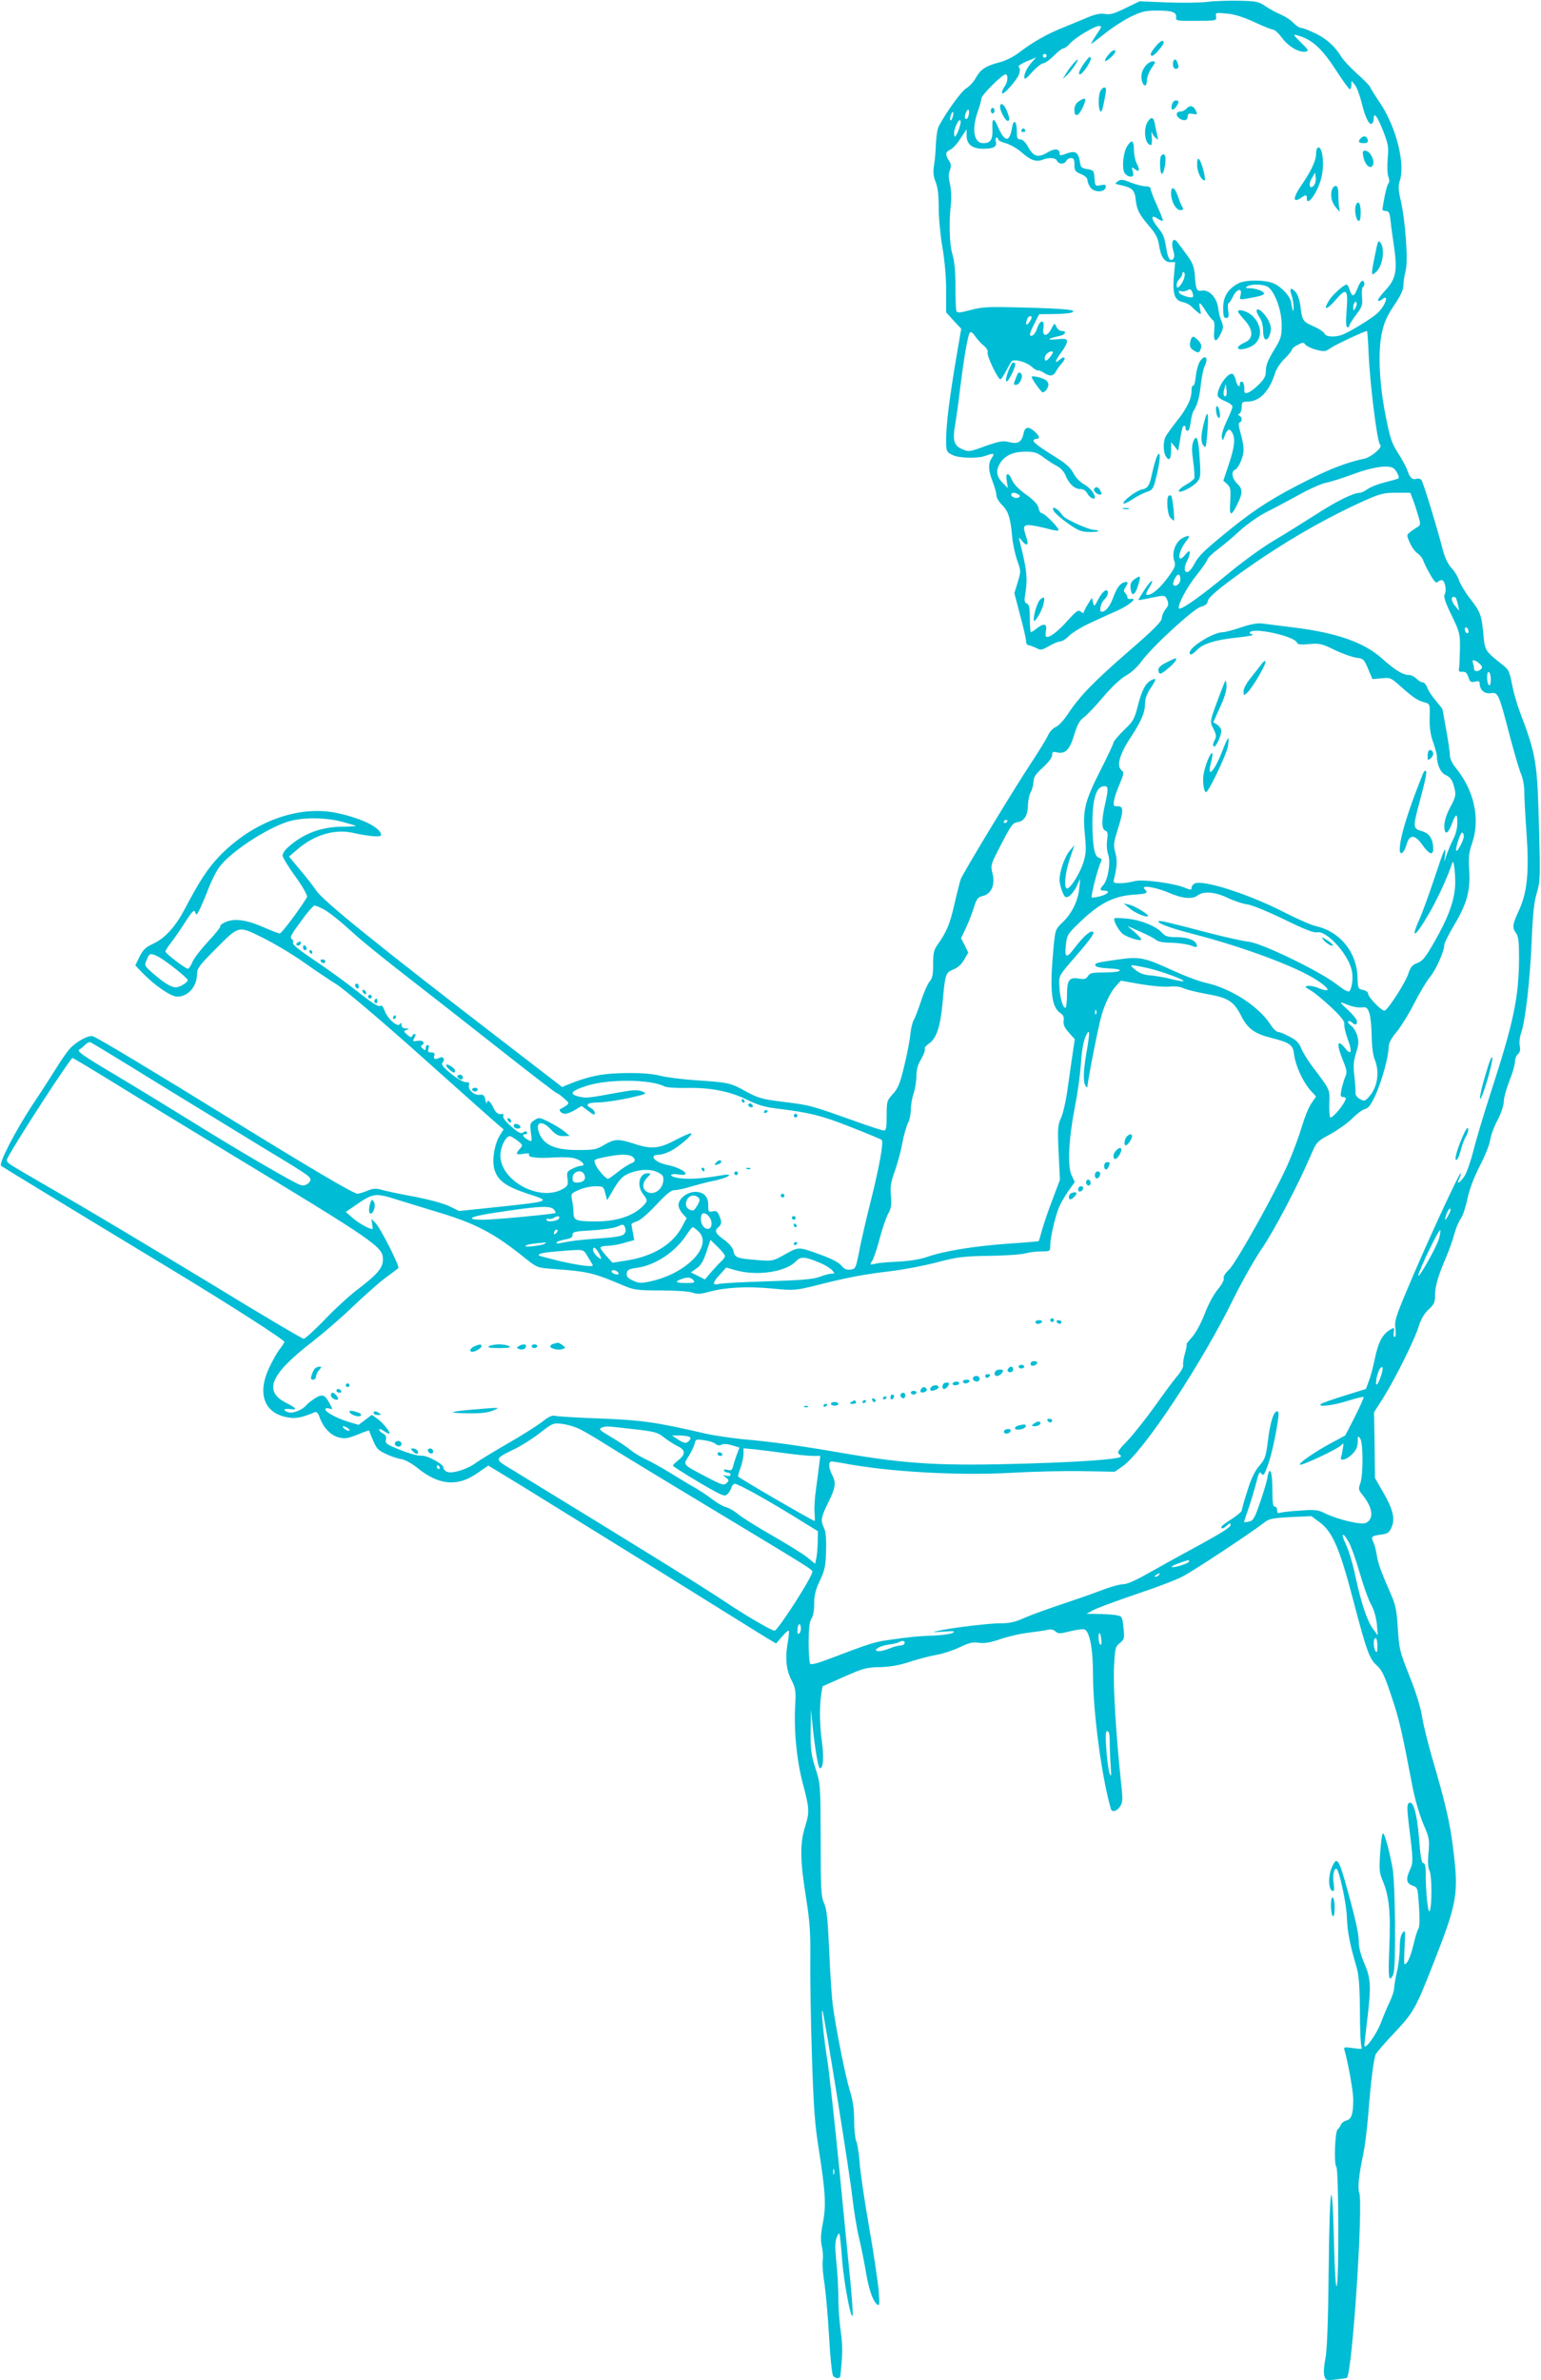 <?xml version="1.0" standalone="no"?>
<!DOCTYPE svg PUBLIC "-//W3C//DTD SVG 20010904//EN"
 "http://www.w3.org/TR/2001/REC-SVG-20010904/DTD/svg10.dtd">
<svg version="1.0" xmlns="http://www.w3.org/2000/svg"
 width="829pt" height="1280pt" viewBox="0 0 829 1280"
 preserveAspectRatio="xMidYMid meet">
<g transform="translate(0,1280) scale(0.1,-0.1)"
fill="#00bcd4" stroke="none">
<path d="M6495 12790 c-38 -5 -136 -6 -217 -3 l-147 6 -77 -37 c-61 -30 -83
-36 -110 -31 -25 4 -51 -1 -96 -20 -35 -15 -95 -39 -133 -55 -83 -33 -160 -77
-232 -132 -31 -24 -75 -46 -109 -54 -72 -19 -99 -37 -125 -84 -11 -20 -34 -45
-51 -55 -26 -15 -106 -126 -148 -204 -7 -13 -13 -54 -15 -90 -1 -36 -5 -89
-10 -118 -6 -39 -4 -62 9 -93 11 -28 16 -71 16 -139 0 -54 9 -150 20 -212 12
-70 20 -159 20 -232 l0 -117 40 -44 41 -44 -26 -152 c-37 -218 -55 -363 -55
-442 0 -66 1 -68 32 -84 36 -19 138 -21 181 -5 42 16 50 13 33 -11 -21 -30
-20 -67 4 -128 11 -28 20 -61 20 -73 0 -13 14 -36 30 -52 34 -33 46 -69 55
-170 3 -38 16 -96 27 -128 20 -57 21 -59 3 -118 l-18 -59 31 -119 c18 -65 32
-128 32 -140 0 -11 6 -21 13 -21 6 0 24 -7 40 -14 25 -14 31 -13 70 9 23 14
50 25 60 25 10 0 33 14 50 32 18 17 70 49 117 70 47 22 111 51 143 65 63 29
109 68 72 62 -11 -2 -20 1 -20 8 0 7 -5 17 -12 24 -9 9 -8 17 4 35 10 16 12
24 3 24 -28 0 -49 -23 -70 -80 -19 -52 -42 -80 -64 -80 -15 0 -4 49 14 65 11
10 20 26 20 36 0 30 -29 11 -52 -35 -21 -40 -22 -40 -28 -16 l-6 25 -22 -35
c-12 -19 -22 -39 -22 -44 0 -5 -7 -3 -16 5 -13 11 -23 4 -71 -49 -53 -60 -104
-98 -116 -85 -3 3 -3 18 0 34 7 35 -12 39 -50 9 -14 -11 -28 -20 -31 -20 -3 0
-6 33 -6 74 0 59 -3 75 -16 80 -13 5 -15 15 -8 54 13 82 8 131 -32 287 -4 17
-2 16 15 -5 25 -31 37 -21 22 21 -21 61 -16 70 32 63 23 -3 63 -12 89 -19 25
-7 49 -11 52 -7 8 8 -74 92 -90 92 -6 0 -14 12 -17 28 -4 19 -24 41 -67 72
-38 27 -67 57 -75 77 -19 46 -38 43 -29 -4 l6 -38 -25 25 c-36 35 -42 68 -18
107 27 44 72 64 138 64 47 0 63 -5 97 -31 23 -17 55 -38 73 -47 18 -9 37 -30
44 -47 18 -46 49 -76 79 -76 18 0 31 -8 40 -25 11 -21 40 -36 40 -20 0 20 -28
54 -58 70 -21 12 -45 36 -57 59 -13 27 -40 52 -80 77 -102 64 -135 88 -135 99
0 5 7 10 15 10 21 0 19 13 -8 38 -32 30 -53 28 -60 -7 -10 -48 -30 -61 -77
-49 -35 9 -51 6 -129 -21 -84 -31 -90 -32 -124 -17 -46 19 -54 49 -38 136 6
36 18 121 26 190 21 169 42 291 53 302 5 5 16 -2 27 -19 10 -15 30 -38 46 -51
17 -14 26 -29 22 -38 -6 -15 55 -144 69 -144 4 0 17 19 29 43 12 23 26 47 30
53 13 16 81 -2 111 -30 12 -11 27 -20 31 -18 5 1 20 -4 33 -13 32 -21 51 -19
65 8 6 12 21 32 32 44 25 28 15 43 -13 18 -30 -27 -24 -4 10 41 16 21 30 47
30 57 0 15 -7 17 -57 12 -58 -5 -48 4 20 19 30 7 37 26 9 26 -11 0 -23 10 -29
22 -10 23 -10 22 -27 -10 -23 -45 -50 -44 -43 3 8 47 -17 48 -33 1 -6 -19 -17
-37 -25 -40 -21 -8 -19 8 10 64 l25 50 78 1 c42 0 86 4 97 8 35 14 -28 21
-255 27 -191 5 -223 4 -287 -13 -61 -16 -73 -17 -78 -5 -3 7 -5 66 -5 131 0
79 -5 135 -16 172 -17 55 -20 179 -8 276 3 30 1 73 -5 101 -9 35 -9 56 -1 76
8 23 7 34 -5 52 -21 32 -19 48 7 59 13 6 38 32 55 60 l33 50 0 -33 c0 -48 30
-72 88 -72 58 0 77 11 69 39 -3 12 -1 21 4 21 5 0 9 -4 9 -10 0 -5 19 -15 43
-21 23 -7 59 -28 80 -46 49 -44 80 -55 113 -43 37 15 74 12 80 -5 4 -8 15 -15
25 -15 11 0 22 7 25 15 4 8 15 15 25 15 15 0 19 -7 19 -36 0 -31 4 -37 35 -50
21 -9 35 -21 35 -32 0 -10 7 -28 16 -40 20 -28 77 -28 82 0 3 15 -2 17 -27 12
-29 -6 -30 -5 -33 37 -3 42 -5 44 -38 49 -25 4 -36 11 -38 25 -10 70 -24 79
-86 55 -21 -8 -26 -6 -26 6 0 25 -28 27 -65 4 -49 -30 -75 -23 -103 28 -15 27
-30 42 -43 42 -16 0 -19 7 -19 44 0 57 -18 69 -26 18 -13 -80 -39 -78 -76 7
-22 52 -32 48 -29 -15 2 -55 -11 -74 -49 -74 -51 0 -64 73 -30 170 11 30 19
62 20 71 0 18 112 129 129 129 16 0 13 -42 -4 -64 -8 -11 -15 -27 -15 -35 1
-23 86 73 94 105 4 16 3 30 -4 34 -6 4 12 16 41 29 l53 22 -21 -23 c-27 -30
-43 -62 -43 -85 1 -13 13 -5 43 30 24 26 51 47 60 47 9 0 34 18 56 40 22 22
45 40 52 40 7 0 22 11 34 25 25 30 132 95 157 95 17 0 15 -5 -12 -44 -16 -25
-30 -47 -30 -51 0 -3 30 20 68 50 37 31 100 72 139 92 61 30 83 36 140 36 87
1 113 -8 110 -35 -2 -20 2 -21 108 -20 108 0 110 1 107 23 -4 21 -2 22 57 16
40 -3 89 -18 149 -46 49 -23 95 -41 103 -41 8 -1 28 -20 46 -44 34 -46 90 -79
126 -74 20 4 18 8 -25 50 -42 42 -44 45 -19 38 82 -23 133 -70 217 -201 32
-49 61 -89 66 -89 4 0 8 10 8 23 l1 22 18 -22 c10 -12 26 -55 36 -95 19 -79
40 -122 55 -113 6 4 10 15 10 26 0 39 18 17 50 -63 29 -75 31 -88 25 -153 -3
-40 -2 -82 4 -96 6 -16 6 -30 0 -36 -7 -7 -21 -64 -32 -138 -1 -5 7 -10 18
-10 17 0 21 -9 26 -55 3 -30 12 -94 19 -141 18 -125 9 -170 -47 -230 -25 -27
-43 -52 -40 -56 4 -3 13 0 22 7 42 34 17 -37 -27 -76 -25 -24 -137 -93 -181
-112 -40 -17 -94 -15 -101 3 -3 9 -30 27 -60 40 -58 26 -61 30 -71 114 -5 32
-15 61 -27 73 -26 26 -33 17 -19 -23 6 -18 10 -46 10 -63 -1 -19 -3 -24 -6
-11 -2 11 -6 30 -8 42 -7 33 -53 82 -94 99 -47 20 -151 20 -189 0 -55 -29 -82
-71 -82 -132 0 -43 3 -54 16 -54 14 0 16 7 11 40 -3 22 -2 40 2 40 4 0 15 16
24 35 20 42 51 49 41 9 -7 -25 -5 -26 27 -21 76 13 99 20 99 28 0 13 -45 29
-78 29 -21 0 -24 2 -12 10 19 12 71 13 103 1 39 -15 81 -121 82 -206 0 -65 -3
-75 -42 -139 -31 -50 -43 -81 -43 -108 0 -31 -7 -45 -38 -76 -22 -22 -48 -41
-59 -44 -18 -5 -20 -1 -19 25 0 16 -5 32 -11 34 -7 3 -13 -3 -13 -12 0 -26
-17 -8 -23 25 -4 16 -13 30 -20 30 -28 0 -77 -74 -77 -116 0 -9 18 -23 40 -31
22 -9 40 -22 40 -30 0 -8 -14 -43 -31 -78 -17 -36 -29 -74 -26 -87 3 -21 5
-21 16 10 15 37 26 40 41 13 16 -32 12 -73 -19 -167 l-30 -89 21 -19 c18 -17
20 -28 16 -93 -6 -82 5 -85 41 -9 27 55 26 77 -4 106 -27 25 -33 65 -12 73 20
8 47 70 47 109 0 19 -7 59 -16 88 -11 38 -13 55 -5 58 15 5 14 29 -1 36 -10 5
-10 7 0 12 6 3 12 19 12 35 0 26 3 29 30 29 66 0 118 54 150 155 7 22 30 57
52 77 21 21 38 42 38 48 0 5 14 17 31 25 28 15 32 15 42 1 7 -8 33 -21 58 -27
42 -11 49 -11 77 9 23 17 184 92 196 92 2 0 6 -57 9 -127 7 -159 45 -463 60
-482 9 -10 4 -20 -21 -42 -17 -16 -44 -31 -59 -35 -91 -19 -182 -53 -297 -111
-189 -94 -285 -155 -421 -264 -149 -121 -175 -146 -200 -192 -10 -20 -25 -39
-33 -42 -21 -8 -25 20 -8 54 9 16 16 38 16 48 -1 14 -5 12 -24 -11 -45 -54
-41 14 4 72 26 32 20 38 -19 18 -37 -20 -59 -78 -44 -122 9 -26 5 -36 -33 -88
-43 -59 -86 -96 -112 -96 -10 0 -7 10 8 36 36 57 15 51 -23 -8 -19 -29 -34
-54 -33 -55 1 -1 19 2 41 6 102 22 102 22 114 -5 9 -21 8 -30 -9 -51 -11 -14
-20 -36 -20 -48 0 -17 -44 -62 -175 -175 -191 -166 -265 -242 -328 -337 -23
-35 -52 -67 -68 -73 -15 -7 -33 -26 -40 -43 -8 -18 -49 -86 -93 -152 -94 -142
-363 -587 -377 -622 -5 -13 -20 -73 -34 -133 -24 -108 -43 -153 -90 -219 -21
-29 -25 -45 -25 -106 0 -57 -4 -77 -20 -95 -10 -12 -31 -59 -45 -104 -15 -44
-32 -90 -39 -101 -7 -11 -16 -47 -19 -80 -3 -33 -18 -109 -33 -170 -22 -91
-32 -117 -60 -148 -33 -36 -34 -40 -34 -117 0 -65 -3 -80 -15 -80 -8 0 -73 21
-143 46 -255 91 -252 90 -405 109 -104 13 -127 19 -190 53 -89 49 -94 50 -269
62 -79 5 -168 17 -198 25 -70 19 -253 19 -342 0 -37 -7 -93 -24 -125 -37 l-59
-24 -309 238 c-693 533 -977 763 -1014 819 -14 21 -53 71 -86 110 l-60 72 45
39 c91 78 200 111 298 89 91 -20 152 -25 152 -12 0 39 -101 89 -235 118 -209
45 -456 -46 -636 -233 -63 -67 -105 -131 -183 -279 -50 -96 -106 -159 -169
-189 -43 -20 -57 -33 -76 -71 l-23 -47 38 -40 c69 -70 153 -128 188 -128 58 0
106 55 106 122 0 29 13 47 93 127 135 136 126 134 260 68 62 -31 162 -90 222
-133 61 -43 140 -96 177 -119 37 -23 224 -181 415 -351 190 -170 377 -336 414
-369 l68 -59 -20 -32 c-29 -48 -43 -131 -30 -181 17 -61 61 -94 180 -133 125
-41 129 -40 -158 -71 l-211 -22 -53 26 c-32 15 -109 36 -192 52 -77 14 -156
31 -175 37 -28 8 -44 6 -74 -6 -21 -9 -45 -16 -53 -16 -21 0 -261 142 -668
393 -426 263 -735 449 -756 454 -24 7 -92 -31 -126 -70 -16 -19 -47 -63 -68
-98 -22 -35 -79 -125 -129 -199 -94 -143 -184 -317 -170 -330 9 -7 324 -199
929 -565 304 -184 595 -371 595 -382 0 -3 -11 -21 -26 -40 -14 -18 -39 -63
-56 -99 -67 -143 -25 -249 107 -268 38 -6 72 1 136 28 13 5 19 -1 28 -25 19
-55 58 -97 101 -109 35 -9 48 -7 102 14 34 14 62 24 63 23 40 -100 40 -101 88
-125 26 -13 64 -26 85 -29 22 -4 57 -23 88 -48 113 -92 213 -102 317 -31 l64
44 189 -115 c104 -64 425 -263 714 -442 289 -180 552 -344 585 -364 l60 -36
32 37 c17 20 33 35 36 32 3 -3 1 -25 -3 -50 -17 -88 -12 -157 16 -212 24 -47
26 -60 22 -137 -8 -138 8 -301 42 -427 35 -133 36 -149 10 -232 -27 -86 -26
-179 6 -376 21 -136 25 -189 23 -341 -1 -99 3 -331 9 -515 9 -273 15 -365 37
-500 36 -233 40 -300 22 -395 -12 -61 -13 -92 -6 -125 6 -25 8 -60 5 -78 -3
-18 1 -72 9 -120 7 -48 19 -177 25 -287 6 -110 16 -206 22 -213 13 -16 38 -16
39 1 1 6 3 30 5 52 7 79 7 111 -4 195 -7 47 -12 126 -12 177 0 51 -5 136 -11
190 -7 71 -7 106 1 127 6 16 13 27 15 24 3 -3 10 -65 15 -139 10 -126 48 -328
57 -302 2 7 -3 83 -11 170 -9 87 -36 366 -61 620 -25 254 -54 516 -64 582 -19
116 -36 287 -26 266 9 -20 145 -864 160 -1000 9 -77 25 -174 35 -215 10 -41
26 -118 35 -170 17 -108 39 -172 62 -192 15 -12 16 -5 10 72 -4 47 -27 202
-52 345 -25 143 -48 301 -51 350 -4 50 -12 99 -18 110 -5 11 -11 61 -11 110 0
65 -7 111 -24 164 -22 72 -72 319 -91 456 -5 39 -14 169 -19 290 -8 176 -13
228 -28 260 -16 36 -18 74 -18 340 -1 298 -1 301 -28 384 -23 74 -27 100 -26
200 l2 116 8 -80 c13 -131 31 -235 40 -235 18 0 22 56 11 140 -13 95 -14 191
-4 258 l7 43 115 51 c105 46 122 51 195 52 57 2 103 10 160 29 44 14 108 31
143 37 34 6 90 24 125 41 50 24 70 29 103 24 31 -4 61 1 114 19 40 14 112 31
159 36 47 6 94 13 104 16 10 3 26 -1 35 -10 16 -13 24 -13 79 1 35 8 69 13 77
10 28 -11 46 -104 46 -241 0 -202 46 -550 96 -724 6 -20 32 -14 50 13 14 21
15 37 5 127 -28 265 -43 520 -38 622 5 102 7 111 32 130 24 20 25 25 19 82 -7
62 -7 62 -43 68 -20 3 -63 6 -96 6 l-60 1 39 21 c22 11 124 49 227 84 103 34
216 77 250 95 56 28 372 237 442 292 24 19 45 23 140 28 l112 5 47 -35 c68
-52 106 -141 179 -421 71 -270 86 -311 125 -346 29 -26 42 -54 79 -165 42
-123 56 -185 115 -494 12 -62 37 -146 56 -192 34 -78 35 -87 29 -157 -5 -51
-3 -80 5 -96 14 -26 14 -194 1 -218 -9 -15 -21 102 -21 200 0 41 -4 58 -13 58
-9 0 -16 36 -23 133 -11 137 -33 212 -57 188 -8 -8 -7 -39 2 -113 24 -190 24
-205 7 -242 -24 -51 -21 -75 13 -87 28 -10 28 -11 35 -115 4 -68 3 -110 -4
-118 -5 -7 -17 -45 -26 -85 -9 -39 -24 -82 -34 -94 -18 -21 -18 -20 -14 78 5
92 4 98 -10 81 -11 -14 -16 -41 -16 -85 0 -36 -7 -93 -15 -126 -8 -33 -14 -72
-15 -87 0 -14 -11 -48 -24 -75 -13 -26 -34 -77 -47 -111 -24 -64 -88 -152 -89
-122 0 9 7 70 15 135 22 180 20 225 -15 305 -18 41 -30 86 -30 112 0 47 -15
116 -61 283 -47 171 -57 186 -85 120 -21 -52 -17 -125 8 -125 6 0 7 16 3 40
-7 40 0 80 14 80 14 0 55 -186 57 -265 3 -76 15 -139 52 -265 12 -40 17 -103
18 -236 0 -99 4 -187 9 -194 6 -10 -4 -11 -45 -5 -48 7 -52 6 -47 -11 19 -65
47 -221 47 -263 0 -80 -9 -109 -37 -115 -13 -4 -27 -14 -30 -24 -4 -9 -11 -20
-17 -24 -14 -10 -21 -187 -7 -201 13 -13 15 -609 2 -642 -5 -11 -11 87 -14
220 -10 407 -24 347 -29 -125 -3 -294 -9 -444 -18 -486 -7 -33 -10 -73 -6 -89
7 -27 8 -28 63 -22 30 3 57 7 59 9 29 29 89 935 66 997 -9 25 -1 100 22 206 8
39 20 131 26 205 14 182 30 311 42 334 6 10 50 62 100 114 103 110 114 129
214 385 124 316 132 363 101 609 -17 137 -40 237 -115 493 -22 77 -46 174 -52
215 -7 45 -32 128 -67 215 -53 133 -56 146 -63 255 -6 99 -11 126 -39 190 -55
126 -68 163 -75 210 -4 25 -12 55 -18 67 -14 29 -9 33 42 40 37 5 44 11 57 41
19 46 7 95 -48 190 l-42 73 -2 177 -3 177 48 75 c65 104 164 302 190 380 14
45 31 75 55 97 30 27 35 39 35 75 0 50 16 105 59 205 17 39 37 97 45 127 8 30
24 68 35 83 11 15 26 62 35 104 10 50 33 111 66 177 29 55 54 119 57 142 3 24
21 72 40 107 19 37 33 79 33 100 0 19 14 68 30 110 17 41 30 87 30 103 0 15 7
33 16 41 11 9 14 22 10 44 -4 18 0 50 8 72 22 64 47 279 56 493 6 145 13 212
28 260 18 62 19 84 11 360 -9 346 -15 380 -105 618 -14 37 -32 101 -40 142
-12 64 -18 79 -45 100 -101 80 -101 79 -109 171 -10 103 -16 119 -74 193 -25
32 -50 75 -57 95 -6 20 -25 50 -41 67 -19 21 -35 54 -47 100 -33 127 -104 359
-114 372 -5 7 -17 10 -26 7 -23 -7 -36 5 -50 45 -6 19 -29 61 -51 95 -33 52
-42 79 -65 195 -35 175 -43 348 -21 449 12 57 27 91 66 149 36 53 50 84 50
108 0 18 5 54 12 78 14 53 -1 268 -27 380 -12 52 -13 76 -6 99 33 93 -17 293
-106 425 -25 37 -48 74 -52 83 -3 9 -35 41 -71 73 -35 32 -73 72 -83 89 -34
56 -80 99 -142 128 -33 16 -67 29 -76 29 -8 0 -26 12 -40 26 -13 15 -44 35
-69 46 -25 10 -62 31 -83 45 -34 24 -49 27 -140 29 -56 1 -133 -1 -172 -6z
m-865 -290 c0 -5 -4 -10 -10 -10 -5 0 -10 5 -10 10 0 6 5 10 10 10 6 0 10 -4
10 -10z m-418 -315 c-2 -14 -8 -25 -13 -25 -10 0 -11 12 -3 34 10 25 22 19 16
-9z m-87 -15 c-4 -12 -9 -19 -12 -17 -3 3 -2 15 2 27 4 12 9 19 12 17 3 -3 2
-15 -2 -27z m29 -77 c-15 -32 -18 -35 -21 -16 -5 26 29 97 35 71 1 -9 -5 -33
-14 -55z m396 -1001 c0 -5 -7 -17 -15 -28 -15 -19 -20 -8 -9 20 6 17 24 22 24
8z m103 -207 c-20 -27 -33 -32 -33 -12 0 17 20 37 37 37 11 0 9 -6 -4 -25z
m943 -213 c-12 -12 -18 8 -10 35 l8 28 4 -28 c2 -16 1 -31 -2 -35z m900 -390
c16 -11 35 -50 27 -55 -5 -3 -37 -12 -73 -21 -36 -9 -77 -25 -92 -36 -15 -11
-34 -20 -42 -20 -34 0 -126 -45 -240 -119 -66 -42 -168 -106 -226 -140 -58
-34 -168 -114 -245 -178 -154 -127 -258 -200 -263 -184 -7 20 45 116 96 179
28 35 54 72 57 82 3 10 27 34 53 53 26 19 80 64 120 101 41 37 104 82 145 102
40 20 119 62 177 94 58 32 123 61 145 64 22 4 88 25 145 46 101 38 188 51 216
32z m-2017 -141 c9 -6 10 -10 2 -16 -15 -8 -41 1 -41 15 0 12 20 13 39 1z
m2124 -33 c9 -24 21 -63 28 -87 12 -40 11 -45 -5 -55 -10 -6 -28 -18 -39 -27
-21 -16 -21 -17 -2 -59 10 -23 29 -49 42 -57 12 -8 25 -25 29 -36 4 -12 20
-46 37 -75 21 -38 33 -50 40 -43 6 6 16 11 23 11 17 0 28 -55 16 -76 -7 -13 2
-42 37 -113 44 -92 46 -99 45 -181 -1 -47 -3 -94 -5 -105 -3 -15 1 -19 18 -18
16 2 24 -5 32 -28 9 -27 14 -30 36 -25 20 5 25 3 25 -11 1 -34 27 -56 60 -51
39 6 43 -2 100 -222 24 -91 51 -184 61 -208 11 -24 19 -67 19 -95 0 -29 5
-130 12 -225 15 -214 4 -321 -41 -419 -35 -75 -37 -90 -15 -122 13 -18 16 -47
16 -137 -2 -211 -29 -341 -152 -719 -39 -121 -82 -265 -95 -319 -14 -54 -35
-114 -47 -132 -25 -37 -45 -47 -28 -13 6 11 10 24 8 29 -4 12 -199 -411 -289
-628 -61 -145 -68 -168 -62 -207 3 -27 2 -45 -4 -45 -6 0 -8 12 -5 26 4 23 3
25 -14 16 -46 -25 -69 -67 -89 -164 -8 -40 -22 -92 -31 -115 l-16 -43 -116
-36 c-64 -20 -121 -40 -126 -45 -20 -18 65 -8 144 17 45 14 84 24 86 21 2 -2
-19 -50 -47 -106 l-52 -101 -76 -41 c-85 -45 -176 -108 -168 -116 8 -8 210 87
224 106 11 13 12 10 7 -19 -3 -19 -7 -41 -10 -47 -7 -24 32 -13 61 17 21 22
29 40 29 66 0 32 1 34 13 18 17 -23 17 -195 1 -241 -11 -29 -10 -36 10 -60 57
-71 65 -130 21 -153 -24 -13 -155 18 -222 52 -37 18 -52 20 -134 14 -51 -3
-99 -9 -108 -12 -10 -4 -15 0 -15 15 0 12 -6 20 -12 18 -10 -1 -13 22 -13 93
0 98 -15 132 -27 63 -3 -21 -21 -81 -40 -135 -28 -82 -37 -97 -58 -101 -14 -3
-26 -4 -27 -3 -1 1 8 31 21 66 13 36 31 98 42 138 15 62 20 71 30 57 10 -14
15 -8 32 38 20 53 44 158 57 250 5 33 4 47 -4 47 -20 0 -38 -60 -50 -159 -11
-85 -15 -98 -47 -135 -24 -28 -44 -69 -64 -135 -17 -52 -30 -100 -30 -106 -1
-5 -25 -26 -55 -45 -30 -19 -55 -38 -55 -42 0 -13 12 -9 32 9 16 14 18 14 18
0 0 -10 -57 -46 -160 -102 -87 -47 -210 -115 -272 -150 -75 -43 -124 -65 -145
-65 -18 0 -65 -13 -105 -28 -40 -16 -138 -50 -218 -77 -80 -26 -174 -61 -209
-76 -48 -22 -79 -29 -125 -29 -64 0 -257 -23 -336 -40 -41 -9 -38 -9 25 -5 55
4 66 3 51 -6 -11 -7 -56 -13 -100 -15 -86 -3 -138 -8 -253 -25 -70 -10 -97
-19 -303 -97 -76 -29 -107 -37 -112 -29 -4 7 -8 59 -8 117 1 77 5 110 15 124
9 13 15 43 15 80 0 47 7 76 31 126 26 56 31 78 33 160 2 64 -2 104 -11 122
-19 40 -17 57 21 134 41 83 45 109 23 151 -20 39 -22 73 -3 73 7 0 38 -5 67
-10 233 -45 612 -67 897 -51 120 7 294 11 388 9 l171 -3 42 29 c111 77 426
552 599 906 42 85 109 204 149 263 70 103 191 334 263 500 33 77 34 78 108
118 41 23 94 61 117 84 23 24 54 47 67 50 20 5 33 23 57 74 34 75 71 207 71
256 0 24 12 48 44 86 24 30 67 99 95 155 28 55 66 118 84 140 32 38 77 139 77
173 0 10 23 55 50 101 71 118 90 186 84 297 -5 73 -2 98 15 147 45 128 13 282
-85 403 -21 26 -34 52 -34 70 0 16 -9 78 -20 138 -11 60 -20 110 -20 111 0 1
-16 22 -36 46 -20 23 -41 55 -46 71 -6 15 -16 27 -24 27 -8 0 -23 9 -34 20
-11 11 -29 20 -40 20 -33 0 -74 25 -147 90 -96 86 -246 138 -478 166 -71 9
-146 18 -166 21 -25 3 -62 -4 -112 -21 -42 -14 -86 -26 -99 -26 -50 0 -178
-79 -178 -110 0 -17 15 -11 40 15 30 32 99 54 205 65 48 5 90 11 93 15 3 3 0
5 -7 5 -7 0 -9 5 -6 10 17 27 239 -21 252 -56 3 -10 20 -12 66 -8 56 5 69 2
136 -31 41 -20 93 -38 116 -42 40 -5 43 -8 65 -60 l23 -55 49 4 c47 5 50 4
108 -48 63 -56 88 -73 129 -83 23 -7 24 -10 22 -81 -1 -54 4 -91 19 -132 11
-32 20 -65 20 -75 0 -47 21 -91 49 -102 20 -9 32 -24 40 -50 16 -54 15 -62
-19 -126 -19 -36 -30 -72 -30 -97 0 -51 19 -46 40 10 22 59 30 61 30 8 0 -28
-8 -63 -22 -89 -12 -23 -27 -60 -35 -82 l-13 -40 5 50 c3 38 -10 9 -54 -125
-32 -96 -70 -201 -85 -234 -53 -118 -20 -95 58 42 46 81 95 190 119 262 8 28
20 -82 14 -139 -9 -82 -40 -162 -108 -282 -50 -88 -66 -108 -94 -118 -28 -10
-37 -21 -50 -61 -15 -45 -102 -181 -125 -195 -12 -8 -90 71 -90 91 0 8 -12 17
-27 20 -27 5 -28 9 -30 67 -3 135 -94 247 -223 276 -25 5 -106 41 -180 79
-191 97 -432 173 -474 150 -9 -5 -16 -15 -16 -23 0 -12 -5 -12 -34 0 -60 25
-230 48 -273 36 -21 -6 -55 -11 -77 -11 -35 0 -38 2 -33 23 17 68 18 102 7
142 -11 39 -10 52 15 130 30 98 30 120 -4 119 -20 -1 -22 3 -18 30 3 17 16 58
31 91 22 52 23 62 11 71 -31 23 -13 88 52 185 54 84 73 128 73 176 0 25 10 53
30 82 32 48 33 59 2 42 -30 -16 -49 -53 -71 -137 -18 -72 -25 -84 -76 -132
-30 -30 -55 -59 -55 -66 0 -6 -31 -72 -69 -147 -86 -169 -97 -217 -85 -345 8
-82 7 -104 -8 -153 -19 -58 -64 -131 -85 -139 -22 -7 -15 78 12 159 l25 74
-25 -30 c-28 -33 -55 -112 -55 -157 0 -16 7 -44 15 -64 13 -31 17 -34 36 -24
11 7 30 30 41 53 l19 42 -5 -51 c-6 -68 -39 -135 -88 -183 -41 -39 -41 -40
-51 -143 -21 -232 -11 -316 41 -349 12 -8 17 -20 14 -39 -3 -20 5 -37 28 -63
l32 -36 -11 -73 c-6 -40 -18 -125 -27 -188 -8 -63 -24 -135 -35 -160 -19 -41
-20 -58 -14 -190 l7 -145 -41 -109 c-23 -60 -48 -134 -56 -164 -8 -30 -16 -56
-17 -57 -2 -1 -79 -8 -173 -14 -183 -14 -338 -39 -431 -72 -37 -12 -93 -21
-149 -24 -49 -2 -105 -6 -124 -11 -33 -7 -33 -7 -18 17 8 13 27 69 41 124 15
55 35 114 46 131 14 26 17 45 13 92 -5 49 -1 74 21 134 14 40 33 108 40 150 8
42 22 90 30 107 9 16 16 50 16 74 0 25 7 64 15 87 8 23 15 65 15 92 0 35 7 62
26 93 14 25 23 49 19 54 -3 6 6 17 19 26 43 28 64 89 76 215 15 165 16 168 58
186 24 9 45 28 59 53 l22 38 -19 39 -20 38 26 55 c15 31 34 81 43 110 15 48
21 56 50 63 45 12 66 61 50 122 -11 43 -9 47 48 157 51 99 62 114 85 117 37 4
58 37 58 92 1 25 7 56 15 70 8 14 14 39 15 56 0 24 11 41 50 76 30 27 50 54
50 66 0 19 4 21 30 15 43 -8 66 17 90 99 16 51 28 74 51 90 17 13 64 62 105
111 45 53 93 98 122 114 27 15 62 47 82 75 56 78 281 285 321 295 24 7 35 16
37 32 3 16 42 51 128 115 231 171 476 316 713 423 86 38 104 43 172 43 l76 0
16 -42z m-1253 -423 c0 -24 -24 -44 -37 -31 -9 8 14 56 27 56 5 0 10 -11 10
-25z m1483 -102 c2 -5 7 -21 11 -38 l6 -30 -20 24 c-21 24 -27 51 -11 51 6 0
12 -3 14 -7z m67 -179 c0 -8 -4 -12 -10 -9 -5 3 -10 13 -10 21 0 8 5 12 10 9
6 -3 10 -13 10 -21z m58 -172 c16 -14 18 -22 10 -30 -16 -16 -38 -15 -38 2 0
8 -3 21 -6 30 -8 21 8 20 34 -2z m62 -88 c0 -21 -4 -33 -10 -29 -5 3 -10 22
-10 41 0 21 4 33 10 29 6 -3 10 -22 10 -41z m-2074 -664 c-21 -90 -21 -139 0
-147 13 -5 15 -15 10 -51 -4 -27 -1 -59 6 -79 14 -39 -1 -135 -27 -163 -20
-22 -19 -30 5 -30 35 0 22 -19 -21 -30 -23 -6 -43 -9 -46 -6 -6 6 34 162 49
189 7 15 5 20 -11 24 -24 6 -35 72 -34 203 1 109 20 172 53 180 33 8 35 -5 16
-90z m-4107 -99 c40 -11 74 -21 76 -23 2 -1 -33 -4 -78 -4 -114 -2 -209 -39
-289 -112 -16 -14 -28 -33 -28 -43 0 -9 31 -61 70 -114 40 -56 66 -103 62
-110 -46 -74 -137 -195 -147 -195 -7 0 -44 14 -82 31 -91 41 -157 51 -205 32
-21 -8 -35 -19 -33 -24 3 -4 -26 -41 -65 -82 -38 -41 -77 -91 -85 -111 -8 -20
-19 -36 -24 -36 -13 0 -121 82 -121 93 0 5 13 26 29 46 16 20 50 69 76 110 40
62 50 71 55 55 6 -17 9 -16 22 11 9 17 30 66 47 110 17 45 44 99 61 122 59 80
248 205 368 244 77 24 198 24 291 0z m3581 5 c0 -3 -4 -8 -10 -11 -5 -3 -10
-1 -10 4 0 6 5 11 10 11 6 0 10 -2 10 -4z m2440 -127 c-28 -55 -36 -43 -15 22
14 41 20 48 27 36 6 -11 2 -29 -12 -58z m-1575 -259 c76 -33 129 -38 159 -15
31 24 95 18 161 -14 33 -16 81 -32 106 -35 26 -4 112 -39 198 -81 106 -52 160
-73 175 -69 49 12 162 -108 186 -197 11 -38 6 -93 -9 -118 -6 -9 -26 1 -74 38
-95 72 -397 217 -467 226 -30 3 -125 24 -210 46 -218 57 -272 70 -277 65 -11
-10 63 -38 193 -71 259 -67 539 -171 650 -241 77 -48 89 -77 20 -49 -21 9 -48
15 -60 13 -19 -4 -17 -6 14 -24 19 -10 68 -51 110 -90 55 -52 74 -76 72 -92
-2 -12 7 -49 19 -82 25 -68 18 -89 -15 -47 -43 53 -48 23 -11 -67 21 -52 23
-63 11 -90 -7 -17 -16 -48 -20 -68 -6 -31 -4 -38 9 -38 8 0 15 -3 15 -6 0 -22
-65 -104 -83 -104 -4 0 -7 33 -6 73 3 80 7 72 -93 204 -25 34 -52 78 -59 97
-9 25 -25 42 -60 60 -26 14 -54 26 -63 26 -9 0 -27 17 -40 38 -62 98 -212 196
-348 226 -37 8 -116 38 -175 65 -154 71 -182 77 -289 62 -127 -18 -136 -20
-131 -34 2 -7 29 -13 71 -15 92 -4 74 -22 -22 -22 -66 0 -79 -3 -89 -19 -10
-16 -20 -19 -48 -14 -53 9 -65 -7 -65 -88 0 -38 -4 -69 -9 -69 -14 0 -30 58
-32 117 -3 57 -4 54 86 158 88 101 111 135 90 135 -18 0 -52 -33 -98 -93 -40
-53 -51 -48 -43 21 6 55 9 59 83 130 100 95 177 133 278 140 76 5 84 9 63 30
-24 24 55 12 127 -18z m-4552 -86 c37 -19 84 -56 187 -149 41 -37 163 -135
270 -218 107 -83 331 -258 497 -389 166 -131 305 -238 310 -238 4 0 21 -12 37
-27 28 -24 29 -26 12 -39 -11 -7 -23 -15 -29 -17 -16 -5 2 -27 23 -27 10 0 35
9 54 21 l35 21 36 -27 c27 -21 35 -24 35 -12 0 9 -9 21 -20 27 -35 19 -22 30
38 31 31 0 104 11 162 23 101 23 104 24 75 36 -25 10 -47 9 -125 -5 -163 -30
-174 -31 -208 -24 -65 13 -55 31 36 60 118 37 342 35 417 -4 11 -6 65 -9 120
-8 127 3 236 -19 327 -65 51 -25 92 -38 151 -45 181 -22 247 -38 403 -100 87
-34 163 -66 167 -69 12 -10 -11 -139 -60 -335 -25 -99 -53 -220 -62 -270 -17
-86 -19 -90 -46 -93 -20 -3 -34 3 -49 22 -13 16 -53 37 -106 56 -126 46 -121
46 -195 5 -66 -37 -68 -38 -148 -32 -111 9 -124 13 -131 47 -3 19 -21 40 -50
62 -49 35 -54 49 -31 68 18 15 19 31 3 65 -9 21 -17 25 -35 20 -21 -5 -23 -2
-23 32 0 48 -23 73 -70 73 -44 0 -90 -37 -90 -71 0 -13 10 -33 22 -46 l22 -24
-24 -45 c-51 -97 -158 -162 -305 -184 l-70 -11 -32 35 c-18 20 -33 40 -33 46
0 5 17 10 38 10 21 0 62 7 91 16 l53 15 -7 37 c-4 20 -7 41 -8 46 -1 5 11 12
28 17 18 5 60 41 105 89 58 62 81 80 102 80 15 0 56 9 90 20 35 10 88 24 119
30 31 6 65 17 75 24 15 12 5 12 -66 0 -93 -15 -160 -17 -209 -8 -46 9 -38 25
9 18 79 -13 24 34 -60 51 -70 14 -103 55 -44 55 14 0 41 9 62 20 46 24 119 87
111 95 -4 3 -41 -13 -83 -35 -90 -48 -132 -52 -225 -21 -84 27 -105 27 -160
-6 -42 -25 -55 -28 -141 -28 -117 0 -178 24 -205 81 -32 68 6 87 59 29 25 -27
40 -35 67 -35 l34 1 -30 25 c-16 13 -54 36 -82 50 -50 25 -54 26 -78 10 -24
-16 -25 -21 -19 -68 7 -49 6 -50 -14 -39 -28 15 -37 31 -17 31 9 0 13 5 10 10
-5 8 -11 7 -20 0 -11 -9 -25 -3 -64 31 -29 25 -47 48 -44 56 3 8 2 13 -3 12
-24 -4 -36 4 -51 36 -17 35 -32 45 -34 23 -1 -7 -4 1 -8 17 -5 25 -11 30 -32
27 -30 -3 -64 30 -56 53 5 11 0 15 -17 15 -13 0 -48 20 -80 46 -44 36 -54 50
-45 60 16 19 2 36 -20 24 -21 -11 -32 -4 -24 16 3 9 -2 14 -17 14 -17 0 -20 4
-15 20 4 11 2 20 -4 20 -6 0 -11 -7 -11 -16 0 -14 -3 -14 -15 -4 -12 10 -13
15 -4 20 19 13 1 28 -27 22 -24 -4 -25 -3 -15 17 7 12 8 21 2 21 -5 0 -11 -6
-14 -12 -3 -9 -10 -7 -26 7 -21 18 -21 20 -4 26 16 7 15 8 -4 8 -15 1 -23 7
-23 19 0 13 -2 14 -9 4 -12 -19 -67 30 -82 73 -9 24 -16 31 -24 25 -8 -7 -47
18 -126 81 -63 49 -167 125 -231 167 -76 51 -115 82 -112 91 3 8 -1 18 -7 22
-12 7 -4 22 74 127 22 28 44 52 49 52 5 0 23 -7 41 -16z m-880 -260 c38 -20
157 -114 157 -125 0 -13 -43 -39 -65 -39 -25 0 -66 26 -124 77 -44 39 -45 40
-32 71 15 37 20 38 64 16z m5315 -59 c71 -15 206 -64 199 -72 -3 -2 -31 3 -64
11 -33 9 -82 17 -111 20 -35 2 -61 11 -84 30 -38 30 -33 31 60 11z m124 -101
c30 3 57 0 75 -9 15 -7 67 -20 115 -29 125 -21 155 -40 196 -121 34 -67 71
-94 158 -116 106 -27 120 -38 126 -92 7 -56 46 -143 86 -189 l32 -35 -26 -38
c-14 -21 -36 -75 -49 -119 -13 -45 -44 -130 -69 -189 -60 -144 -282 -543 -324
-585 -20 -18 -32 -38 -29 -47 4 -8 -11 -35 -33 -61 -22 -27 -52 -83 -70 -132
-20 -51 -47 -100 -67 -123 -20 -22 -33 -39 -30 -39 3 0 0 -21 -8 -47 -8 -27
-12 -55 -10 -64 3 -8 -10 -33 -28 -55 -19 -21 -75 -97 -126 -169 -51 -71 -119
-156 -150 -188 -45 -46 -53 -59 -41 -67 8 -5 12 -11 10 -14 -15 -14 -203 -28
-500 -37 -463 -14 -645 -4 -995 56 -232 40 -372 60 -540 75 -66 7 -158 20
-204 31 -265 61 -334 71 -556 80 -121 4 -231 11 -245 14 -20 5 -36 -2 -75 -33
-28 -21 -111 -74 -185 -116 -74 -43 -150 -89 -168 -102 -47 -36 -132 -62 -158
-49 -11 5 -19 15 -18 20 6 18 -89 70 -120 66 -17 -1 -66 12 -112 31 -74 29
-82 35 -78 55 4 15 0 25 -15 33 -12 6 -21 15 -21 21 0 6 10 3 22 -5 12 -9 26
-16 31 -16 14 0 -32 58 -63 80 l-30 21 -35 -27 -36 -27 -57 17 c-63 20 -122
52 -122 67 0 6 9 7 21 4 20 -7 20 -6 5 22 -26 52 -41 58 -80 34 -18 -12 -40
-28 -47 -37 -21 -26 -70 -46 -95 -40 -35 9 -30 23 6 18 43 -6 37 4 -20 33
-125 63 -86 154 139 328 58 45 156 129 216 187 61 58 139 128 175 155 36 26
68 51 73 55 9 8 -97 218 -125 245 l-20 20 4 -27 c3 -16 3 -28 1 -28 -17 0 -76
33 -106 60 l-37 32 51 35 c99 68 106 69 232 29 62 -19 166 -51 232 -71 192
-59 288 -111 452 -243 63 -50 63 -50 155 -57 182 -13 213 -21 373 -89 55 -23
72 -26 199 -26 80 0 153 -5 172 -12 25 -9 43 -8 90 5 90 24 206 30 339 17 119
-11 121 -11 243 19 161 41 251 58 397 75 66 8 176 29 245 47 111 29 142 33
280 35 85 1 173 7 195 13 22 6 61 11 88 11 46 0 47 0 47 33 0 40 25 148 46
202 9 22 32 62 51 89 l35 49 -18 38 c-22 51 -15 194 19 369 14 69 28 172 32
230 4 68 13 118 25 145 23 51 25 28 5 -85 -17 -98 -19 -158 -5 -180 5 -8 10
-10 10 -5 0 28 61 337 76 385 21 70 50 128 80 160 l24 26 107 -19 c60 -10 129
-16 155 -13z m963 -100 c21 -8 51 -14 69 -12 28 3 32 -1 43 -32 6 -19 12 -75
12 -123 1 -54 7 -101 16 -124 27 -65 17 -144 -25 -195 -26 -31 -29 -32 -54
-19 -17 10 -25 22 -24 35 1 12 -2 52 -6 89 -7 54 -5 79 9 124 14 45 16 62 6
94 -6 21 -21 45 -33 53 -12 9 -19 19 -15 23 4 3 13 1 19 -5 17 -17 28 -15 28
5 0 9 -21 36 -47 60 -53 48 -52 50 2 27z m-1358 -46 c-3 -8 -6 -5 -6 6 -1 11
2 17 5 13 3 -3 4 -12 1 -19z m-5056 -369 c189 -116 441 -270 559 -342 255
-154 270 -164 270 -182 0 -8 -9 -19 -21 -25 -16 -9 -28 -7 -57 8 -95 49 -348
198 -547 322 -121 75 -314 193 -428 261 -170 101 -205 126 -191 134 10 6 24
17 33 27 9 9 21 15 27 13 6 -2 166 -99 355 -216z m-217 -9 c124 -77 387 -237
583 -356 829 -502 853 -519 853 -589 0 -43 -30 -79 -134 -158 -44 -33 -125
-107 -179 -164 -55 -57 -106 -103 -113 -103 -8 0 -233 133 -501 297 -269 163
-585 352 -703 421 -118 69 -257 149 -308 179 -87 51 -92 55 -81 76 54 101 338
537 349 537 4 0 109 -63 234 -140z m2161 -305 c28 -23 28 -25 12 -43 -26 -28
-21 -35 19 -27 22 4 34 3 30 -3 -10 -16 41 -23 132 -17 58 3 98 1 121 -7 37
-14 54 -38 26 -38 -9 0 -30 -7 -47 -16 -28 -14 -30 -19 -25 -53 4 -33 1 -40
-23 -54 -130 -77 -356 53 -337 195 6 44 31 88 50 88 6 -1 25 -12 42 -25z m629
-100 c3 -8 -4 -17 -17 -21 -12 -4 -44 -24 -71 -45 -27 -22 -52 -39 -55 -39
-13 0 -60 55 -69 80 -9 25 -9 25 72 41 84 16 129 11 140 -16z m127 -71 c25
-13 30 -20 27 -46 -4 -44 -48 -76 -83 -60 -31 14 -33 47 -3 79 21 22 21 23 2
23 -46 0 -60 -67 -24 -113 26 -33 25 -38 -7 -69 -57 -52 -145 -79 -261 -77
-95 1 -107 7 -107 49 0 19 -4 50 -8 68 -6 32 -5 34 36 52 23 11 63 20 88 20
44 0 46 -1 55 -37 l10 -38 20 34 c46 80 61 96 104 113 57 21 112 22 151 2z
m-396 -15 c8 -24 -8 -39 -42 -39 -18 0 -23 6 -23 24 0 39 54 51 65 15z m613
-121 c8 -8 7 -18 -6 -40 -9 -15 -19 -28 -23 -28 -22 0 -39 15 -39 34 0 40 41
61 68 34z m-778 -63 c7 -9 11 -17 9 -18 -8 -7 -336 -37 -391 -37 -93 0 -75 16
40 34 256 40 323 44 342 21z m4815 -25 c-9 -16 -17 -30 -20 -30 -2 0 1 14 6
30 6 17 15 30 20 30 5 0 3 -13 -6 -30z m-3969 -36 c8 -33 -10 -53 -34 -38 -18
12 -27 46 -18 70 8 22 44 0 52 -32z m-818 14 c-6 -16 -68 -23 -68 -8 0 6 4 8
10 5 5 -3 18 -1 27 4 24 14 35 13 31 -1z m348 -86 c-9 -10 -51 -17 -128 -22
-105 -7 -157 -14 -216 -26 -13 -3 -21 -1 -18 4 3 5 24 12 46 16 30 5 40 11 40
25 0 16 12 19 103 24 56 3 118 12 137 20 33 15 35 14 43 -6 5 -13 3 -25 -7
-35z m401 16 c82 -77 -64 -229 -261 -270 -48 -10 -60 -10 -91 5 -28 13 -36 22
-33 40 2 18 12 23 57 29 100 15 207 87 267 181 13 20 27 37 31 37 4 0 17 -10
30 -22z m3982 -46 c-15 -46 -109 -212 -109 -192 0 23 115 260 118 244 2 -8 -2
-31 -9 -52z m-4747 36 c-7 -7 -12 -8 -12 -2 0 14 12 26 19 19 2 -3 -1 -11 -7
-17z m908 -123 c0 -6 -8 -17 -17 -26 -10 -8 -34 -34 -55 -58 l-36 -42 -37 19
-38 19 31 22 c22 15 36 39 52 87 l22 66 39 -38 c22 -21 39 -43 39 -49z m-970
66 c-20 -11 -114 -21 -103 -11 4 5 28 10 53 13 25 2 50 4 55 5 6 1 3 -2 -5 -7z
m292 -51 c9 -17 14 -30 11 -30 -12 0 -43 33 -43 47 0 22 14 15 32 -17z m-61
-17 c13 -21 25 -42 28 -47 5 -13 -80 -1 -191 25 -51 13 -95 24 -97 26 -13 9
18 17 96 23 150 12 139 14 164 -27z m1251 -35 c26 -11 54 -28 64 -39 16 -18
16 -19 -3 -19 -11 0 -40 -8 -64 -17 -34 -13 -97 -18 -279 -24 -129 -4 -247
-10 -262 -14 -38 -10 -36 7 6 52 l33 36 49 -14 c114 -33 271 -10 325 47 26 28
49 27 131 -8z m-1085 -55 c3 -7 -3 -9 -16 -6 -12 3 -21 10 -21 15 0 13 32 6
37 -9z m403 -38 c11 -13 6 -15 -39 -15 -55 0 -64 6 -28 20 33 13 53 12 67 -5z
m3700 -512 c-18 -56 -34 -67 -25 -18 7 39 23 70 32 61 3 -3 0 -22 -7 -43z
m-4324 -283 c22 -9 83 -44 135 -77 52 -33 303 -186 559 -340 574 -346 570
-344 570 -356 0 -28 -186 -317 -203 -317 -16 0 -163 86 -267 156 -110 74 -403
256 -1152 714 -90 54 -90 53 22 108 36 17 97 56 135 86 66 51 72 54 115 49 25
-3 63 -13 86 -23z m-1236 0 c8 -5 12 -11 9 -14 -3 -3 -14 1 -25 9 -21 16 -8
20 16 5z m1530 -5 c123 -14 138 -18 171 -45 21 -16 53 -37 73 -47 45 -21 46
-44 4 -77 -18 -14 -30 -27 -28 -29 12 -12 152 -98 212 -130 59 -33 68 -35 82
-22 8 8 18 24 21 35 3 11 12 20 18 20 18 0 168 -83 314 -173 l133 -82 -1 -60
c-1 -33 -4 -72 -8 -87 l-6 -28 -44 36 c-25 19 -110 72 -189 117 -79 45 -160
96 -180 113 -21 17 -49 34 -65 38 -15 3 -48 22 -73 41 -25 20 -67 47 -92 62
-26 14 -85 50 -132 79 -47 29 -108 63 -136 76 -28 13 -66 36 -84 51 -17 15
-64 46 -103 69 -60 35 -68 43 -52 49 27 10 13 11 165 -6z m304 -41 c13 -5 14
-9 5 -20 -15 -19 -28 -18 -64 6 l-30 20 37 0 c20 0 44 -3 52 -6z m146 -40 c10
-8 21 -9 31 -4 10 6 32 5 57 -3 l40 -12 -15 -40 c-8 -22 -17 -50 -20 -63 -5
-19 -10 -22 -30 -17 -16 4 -22 2 -18 -5 3 -5 13 -10 21 -10 8 0 14 -5 14 -11
0 -7 -9 -9 -22 -6 -22 6 -22 6 -3 -9 17 -13 18 -16 4 -30 -14 -14 -25 -11
-105 31 -134 70 -130 66 -100 112 13 21 28 51 32 66 6 27 8 28 53 21 25 -3 53
-12 61 -20z m379 -50 c58 -8 122 -14 144 -14 l40 0 -6 -47 c-3 -27 -11 -85
-17 -131 -7 -45 -10 -102 -8 -127 2 -25 2 -45 1 -45 -11 0 -413 234 -413 240
0 4 7 27 15 50 8 23 15 56 15 72 l0 29 63 -6 c34 -4 109 -13 166 -21z m-1864
-74 c3 -5 1 -10 -4 -10 -6 0 -11 5 -11 10 0 6 2 10 4 10 3 0 8 -4 11 -10z
m4892 -406 c12 -21 38 -95 58 -164 20 -69 47 -145 61 -169 15 -27 27 -69 31
-105 l5 -61 -26 35 c-31 41 -65 143 -96 290 -12 58 -34 131 -49 163 -31 64
-18 73 16 11z m-862 -104 c-7 -11 -85 -34 -92 -27 -2 3 15 12 39 20 52 19 61
20 53 7z m-160 -70 c-3 -5 -12 -10 -18 -10 -7 0 -6 4 3 10 19 12 23 12 15 0z
m-1934 -313 c-8 -8 -11 -4 -11 14 0 33 14 47 18 19 2 -12 -1 -27 -7 -33z
m1624 -36 c2 -19 0 -29 -5 -26 -6 4 -10 20 -10 37 0 39 10 31 15 -11z m1485
-33 c0 -32 -3 -39 -10 -28 -13 20 -13 70 0 70 6 0 10 -19 10 -42z m-2545 11
c-4 -5 -14 -9 -24 -9 -10 0 -35 -7 -54 -15 -20 -8 -46 -15 -58 -15 -41 0 -1
28 49 35 27 3 54 10 62 15 16 10 33 3 25 -11z m1105 -526 c0 -32 2 -89 5 -128
4 -56 3 -65 -5 -45 -6 14 -14 71 -18 128 -6 79 -5 102 5 102 9 0 13 -18 13
-57z m-1483 -2325 c-3 -7 -5 -2 -5 12 0 14 2 19 5 13 2 -7 2 -19 0 -25z"/>
<path d="M6278 9239 c-42 -21 -52 -34 -44 -55 5 -12 14 -9 45 17 37 29 60 60
43 58 -4 -1 -24 -10 -44 -20z"/>
<path d="M6790 9233 c-8 -11 -34 -44 -57 -73 -26 -31 -43 -62 -43 -77 0 -26 0
-26 21 -7 27 25 101 152 97 166 -2 6 -10 2 -18 -9z"/>
<path d="M6571 9088 c-66 -174 -64 -166 -43 -208 16 -33 17 -42 5 -63 -8 -16
-9 -28 -3 -32 10 -6 40 56 40 85 0 10 -10 24 -21 32 l-22 14 37 82 c26 57 36
93 34 118 -3 34 -3 34 -27 -28z"/>
<path d="M6576 8762 c-43 -112 -86 -156 -61 -62 7 28 10 50 5 50 -10 0 -36
-65 -45 -112 -7 -37 1 -98 13 -98 14 0 112 206 118 248 4 23 4 42 1 42 -3 0
-17 -31 -31 -68z"/>
<path d="M7686 8763 c-3 -3 -6 -17 -6 -31 0 -21 2 -22 15 -12 8 7 15 18 15 26
0 15 -15 26 -24 17z"/>
<path d="M7652 8632 c-82 -206 -121 -337 -122 -400 0 -37 23 -21 36 24 16 58
45 58 86 0 35 -50 58 -59 58 -22 0 53 -20 85 -61 96 -47 13 -48 22 -18 136 38
141 47 184 39 189 -4 3 -13 -8 -18 -23z"/>
<path d="M7992 7022 c-19 -61 -32 -120 -30 -129 5 -26 70 190 66 218 -2 15
-16 -19 -36 -89z"/>
<path d="M7867 6685 c-32 -75 -46 -132 -30 -122 6 4 16 28 22 54 7 27 19 58
27 71 9 13 14 32 12 42 -2 12 -13 -4 -31 -45z"/>
<path d="M6075 7916 c30 -26 92 -52 101 -43 7 7 -72 56 -103 62 l-28 6 30 -25z"/>
<path d="M5995 7861 c-7 -13 25 -70 48 -86 30 -19 88 -37 96 -29 3 3 -12 21
-34 40 l-40 34 70 -31 c39 -17 77 -37 86 -45 10 -9 40 -14 80 -14 35 -1 81 -7
102 -14 34 -13 38 -12 35 2 -5 25 -47 42 -109 42 -44 0 -60 4 -75 21 -33 37
-112 70 -186 78 -38 4 -71 5 -73 2z"/>
<path d="M7119 7746 c17 -21 51 -40 51 -29 0 5 -15 17 -32 28 -29 17 -31 17
-19 1z"/>
<path d="M1601 7731 c-8 -6 -9 -11 -3 -15 6 -3 14 -1 17 5 9 14 2 20 -14 10z"/>
<path d="M1630 7706 c0 -9 5 -16 10 -16 6 0 10 4 10 9 0 6 -4 13 -10 16 -5 3
-10 -1 -10 -9z"/>
<path d="M1665 7680 c3 -5 8 -10 11 -10 2 0 4 5 4 10 0 6 -5 10 -11 10 -5 0
-7 -4 -4 -10z"/>
<path d="M1725 7630 c3 -5 10 -10 16 -10 5 0 9 5 9 10 0 6 -7 10 -16 10 -8 0
-12 -4 -9 -10z"/>
<path d="M1910 7501 c0 -6 5 -13 10 -16 6 -3 10 1 10 9 0 9 -4 16 -10 16 -5 0
-10 -4 -10 -9z"/>
<path d="M1950 7471 c0 -5 5 -13 10 -16 6 -3 10 -2 10 4 0 5 -4 13 -10 16 -5
3 -10 2 -10 -4z"/>
<path d="M1980 7440 c0 -5 5 -10 10 -10 6 0 10 5 10 10 0 6 -4 10 -10 10 -5 0
-10 -4 -10 -10z"/>
<path d="M2015 7421 c-3 -5 -1 -12 5 -16 5 -3 10 1 10 9 0 18 -6 21 -15 7z"/>
<path d="M2115 7330 c-3 -5 -1 -10 4 -10 6 0 11 5 11 10 0 6 -2 10 -4 10 -3 0
-8 -4 -11 -10z"/>
<path d="M2400 7072 c0 -13 39 -46 46 -39 3 3 3 10 -1 16 -9 15 -45 33 -45 23z"/>
<path d="M2460 7011 c0 -5 7 -11 15 -15 9 -3 15 0 15 9 0 8 -7 15 -15 15 -8 0
-15 -4 -15 -9z"/>
<path d="M2540 6940 c0 -5 7 -10 15 -10 8 0 15 5 15 10 0 6 -7 10 -15 10 -8 0
-15 -4 -15 -10z"/>
<path d="M3990 6880 c0 -5 5 -10 11 -10 5 0 7 5 4 10 -3 6 -8 10 -11 10 -2 0
-4 -4 -4 -10z"/>
<path d="M4026 6861 c-3 -5 1 -11 9 -15 8 -3 15 -1 15 4 0 13 -18 22 -24 11z"/>
<path d="M4110 6819 c0 -5 5 -7 10 -4 6 3 10 8 10 11 0 2 -4 4 -10 4 -5 0 -10
-5 -10 -11z"/>
<path d="M4270 6800 c0 -5 5 -10 10 -10 6 0 10 5 10 10 0 6 -4 10 -10 10 -5 0
-10 -4 -10 -10z"/>
<path d="M2730 6781 c0 -5 5 -13 10 -16 6 -3 10 -2 10 4 0 5 -4 13 -10 16 -5
3 -10 2 -10 -4z"/>
<path d="M2766 6753 c-3 -3 -3 -10 0 -14 7 -12 34 -11 34 0 0 11 -26 22 -34
14z"/>
<path d="M3851 6546 c-10 -12 -8 -13 8 -9 12 3 21 9 21 14 0 14 -16 11 -29 -5z"/>
<path d="M3775 6510 c3 -5 8 -10 11 -10 2 0 4 5 4 10 0 6 -5 10 -11 10 -5 0
-7 -4 -4 -10z"/>
<path d="M4018 6513 c7 -3 16 -2 19 1 4 3 -2 6 -13 5 -11 0 -14 -3 -6 -6z"/>
<path d="M3950 6490 c0 -5 5 -10 10 -10 6 0 10 5 10 10 0 6 -4 10 -10 10 -5 0
-10 -4 -10 -10z"/>
<path d="M4200 6370 c0 -5 5 -10 10 -10 6 0 10 5 10 10 0 6 -4 10 -10 10 -5 0
-10 -4 -10 -10z"/>
<path d="M4260 6250 c0 -5 5 -10 10 -10 6 0 10 5 10 10 0 6 -4 10 -10 10 -5 0
-10 -4 -10 -10z"/>
<path d="M4270 6210 c0 -5 5 -10 11 -10 5 0 7 5 4 10 -3 6 -8 10 -11 10 -2 0
-4 -4 -4 -10z"/>
<path d="M4270 6109 c0 -5 5 -7 10 -4 6 3 10 8 10 11 0 2 -4 4 -10 4 -5 0 -10
-5 -10 -11z"/>
<path d="M6062 6688 c-13 -13 -17 -48 -6 -48 10 0 33 33 34 48 0 15 -12 16
-28 0z"/>
<path d="M6006 6614 c-9 -8 -16 -22 -16 -29 0 -26 16 -24 33 5 19 32 7 49 -17
24z"/>
<path d="M5940 6530 c0 -24 15 -27 24 -4 9 22 8 24 -9 24 -8 0 -15 -9 -15 -20z"/>
<path d="M5890 6479 c0 -24 23 -21 28 4 2 10 -3 17 -12 17 -10 0 -16 -9 -16
-21z"/>
<path d="M5845 6450 c-4 -6 -3 -16 3 -22 6 -6 12 -6 17 2 4 6 3 16 -3 22 -6 6
-12 6 -17 -2z"/>
<path d="M5800 6404 c0 -9 5 -14 12 -12 18 6 21 28 4 28 -9 0 -16 -7 -16 -16z"/>
<path d="M5763 6383 c-14 -5 -18 -33 -5 -33 4 0 13 5 20 12 22 22 14 33 -15
21z"/>
<path d="M1998 6344 c-12 -22 -17 -63 -8 -69 16 -10 34 40 22 60 -5 10 -11 14
-14 9z"/>
<path d="M5650 5700 c0 -5 5 -10 10 -10 6 0 10 5 10 10 0 6 -4 10 -10 10 -5 0
-10 -4 -10 -10z"/>
<path d="M5570 5690 c0 -5 6 -10 14 -10 8 0 18 5 21 10 3 6 -3 10 -14 10 -12
0 -21 -4 -21 -10z"/>
<path d="M5685 5690 c3 -5 10 -10 16 -10 5 0 9 5 9 10 0 6 -7 10 -16 10 -8 0
-12 -4 -9 -10z"/>
<path d="M2978 5573 c-10 -2 -18 -9 -18 -14 0 -12 46 -23 67 -14 17 6 17 7 -1
21 -11 8 -22 13 -25 13 -3 -1 -14 -3 -23 -6z"/>
<path d="M2553 5560 c-23 -10 -32 -30 -12 -30 17 0 49 20 49 30 0 12 -8 12
-37 0z"/>
<path d="M2630 5560 c-10 -7 6 -10 55 -10 49 0 65 3 55 10 -8 5 -33 10 -55 10
-22 0 -47 -5 -55 -10z"/>
<path d="M2790 5560 c-12 -8 -12 -10 2 -15 19 -7 38 1 38 16 0 12 -21 11 -40
-1z"/>
<path d="M2860 5560 c0 -5 7 -10 15 -10 8 0 15 5 15 10 0 6 -7 10 -15 10 -8 0
-15 -4 -15 -10z"/>
<path d="M5547 5474 c-4 -4 -4 -10 -1 -15 6 -10 34 0 34 12 0 10 -24 12 -33 3z"/>
<path d="M5480 5450 c0 -5 7 -10 15 -10 8 0 15 5 15 10 0 6 -7 10 -15 10 -8 0
-15 -4 -15 -10z"/>
<path d="M1692 5438 c-5 -7 -13 -23 -16 -35 -6 -17 -3 -23 8 -23 9 0 16 8 16
17 0 9 7 25 17 35 14 16 14 18 1 18 -9 0 -20 -6 -26 -12z"/>
<path d="M5427 5443 c-12 -11 -8 -23 8 -23 8 0 15 7 15 15 0 16 -12 20 -23 8z"/>
<path d="M5368 5433 c-21 -5 -24 -33 -4 -33 16 0 40 27 29 32 -4 3 -16 3 -25
1z"/>
<path d="M5300 5400 c0 -5 4 -10 9 -10 6 0 13 5 16 10 3 6 -1 10 -9 10 -9 0
-16 -4 -16 -10z"/>
<path d="M5237 5394 c-9 -10 2 -24 19 -24 8 0 14 7 14 15 0 15 -21 21 -33 9z"/>
<path d="M5180 5370 c0 -5 6 -10 14 -10 8 0 18 5 21 10 3 6 -3 10 -14 10 -12
0 -21 -4 -21 -10z"/>
<path d="M5083 5363 c-15 -5 -18 -33 -4 -33 13 0 33 28 24 33 -4 2 -14 2 -20
0z"/>
<path d="M5125 5360 c-3 -5 3 -10 14 -10 12 0 21 5 21 10 0 6 -6 10 -14 10 -8
0 -18 -4 -21 -10z"/>
<path d="M1860 5350 c0 -5 5 -10 10 -10 6 0 10 5 10 10 0 6 -4 10 -10 10 -5 0
-10 -4 -10 -10z"/>
<path d="M5006 5335 c-6 -16 3 -19 28 -9 22 8 20 24 -3 24 -10 0 -21 -7 -25
-15z"/>
<path d="M4955 5329 c-10 -15 1 -23 20 -15 9 3 13 10 10 16 -8 13 -22 13 -30
-1z"/>
<path d="M1810 5320 c0 -5 7 -10 16 -10 8 0 12 5 9 10 -3 6 -10 10 -16 10 -5
0 -9 -4 -9 -10z"/>
<path d="M4900 5310 c0 -5 7 -10 15 -10 8 0 15 5 15 10 0 6 -7 10 -15 10 -8 0
-15 -4 -15 -10z"/>
<path d="M1780 5296 c0 -14 29 -31 38 -21 6 6 -18 35 -29 35 -5 0 -9 -6 -9
-14z"/>
<path d="M4847 5304 c-8 -8 1 -24 14 -24 5 0 9 7 9 15 0 15 -12 20 -23 9z"/>
<path d="M4790 5284 c0 -8 5 -12 10 -9 6 3 10 10 10 16 0 5 -4 9 -10 9 -5 0
-10 -7 -10 -16z"/>
<path d="M4750 5279 c0 -5 5 -7 10 -4 6 3 10 8 10 11 0 2 -4 4 -10 4 -5 0 -10
-5 -10 -11z"/>
<path d="M4692 5271 c4 -13 18 -16 19 -4 0 4 -5 9 -11 12 -7 2 -11 -2 -8 -8z"/>
<path d="M4580 5260 c-12 -8 -10 -10 8 -10 13 0 20 4 17 10 -7 12 -6 12 -25 0z"/>
<path d="M4640 5259 c0 -5 5 -7 10 -4 6 3 10 8 10 11 0 2 -4 4 -10 4 -5 0 -10
-5 -10 -11z"/>
<path d="M4470 5250 c0 -5 9 -10 20 -10 11 0 20 5 20 10 0 6 -9 10 -20 10 -11
0 -20 -4 -20 -10z"/>
<path d="M4430 5239 c0 -5 5 -7 10 -4 6 3 10 8 10 11 0 2 -4 4 -10 4 -5 0 -10
-5 -10 -11z"/>
<path d="M4328 5233 c7 -3 16 -2 19 1 4 3 -2 6 -13 5 -11 0 -14 -3 -6 -6z"/>
<path d="M2541 5219 c-116 -10 -135 -17 -56 -19 95 -3 137 1 170 15 29 13 29
13 5 13 -14 0 -67 -5 -119 -9z"/>
<path d="M1880 5209 c0 -16 49 -34 61 -22 6 6 -2 13 -26 20 -20 7 -35 7 -35 2z"/>
<path d="M2010 5200 c0 -5 10 -10 23 -10 18 0 19 2 7 10 -19 13 -30 13 -30 0z"/>
<path d="M5635 5160 c3 -5 10 -10 16 -10 5 0 9 5 9 10 0 6 -7 10 -16 10 -8 0
-12 -4 -9 -10z"/>
<path d="M5564 5145 c-18 -14 -18 -14 3 -15 23 0 39 15 25 24 -5 3 -18 -1 -28
-9z"/>
<path d="M5478 5133 c-10 -2 -18 -9 -18 -14 0 -15 53 -6 58 9 4 12 -8 14 -40
5z"/>
<path d="M5413 5113 c-18 -6 -16 -23 1 -23 17 0 30 16 19 23 -5 2 -14 2 -20 0z"/>
<path d="M2127 5044 c-9 -10 2 -24 19 -24 8 0 14 7 14 15 0 15 -21 21 -33 9z"/>
<path d="M2223 4993 c9 -9 19 -14 23 -11 10 10 -6 28 -24 28 -15 0 -15 -1 1
-17z"/>
<path d="M2302 4998 c6 -18 28 -21 28 -4 0 9 -7 16 -16 16 -9 0 -14 -5 -12
-12z"/>
<path d="M3860 4980 c0 -5 7 -10 16 -10 8 0 12 5 9 10 -3 6 -10 10 -16 10 -5
0 -9 -4 -9 -10z"/>
<path d="M6216 12549 c-27 -32 -33 -49 -17 -49 11 0 61 58 61 71 0 18 -19 9
-44 -22z"/>
<path d="M5961 12503 c-12 -14 -19 -28 -16 -31 6 -6 55 38 55 50 0 16 -19 7
-39 -19z"/>
<path d="M5839 12469 c-29 -39 -42 -69 -30 -69 15 0 62 70 59 87 -2 12 -9 8
-29 -18z"/>
<path d="M5774 12458 c-11 -13 -29 -36 -39 -53 l-18 -30 24 22 c22 20 65 83
56 83 -2 0 -12 -10 -23 -22z"/>
<path d="M6310 12455 c0 -16 6 -25 15 -25 16 0 19 9 9 34 -9 25 -24 19 -24 -9z"/>
<path d="M6161 12444 c-21 -27 -26 -58 -15 -88 10 -26 24 -18 24 13 0 15 11
45 25 65 23 33 23 36 5 36 -10 0 -28 -12 -39 -26z"/>
<path d="M5920 12311 c-12 -23 -13 -91 -1 -109 5 -9 12 6 19 44 7 32 12 63 12
71 0 19 -18 16 -30 -6z"/>
<path d="M5802 12254 c-14 -10 -22 -25 -22 -45 0 -43 22 -36 46 16 22 48 15
56 -24 29z"/>
<path d="M6305 12239 c-9 -29 4 -38 21 -15 18 25 18 36 0 36 -8 0 -18 -9 -21
-21z"/>
<path d="M5380 12225 c0 -22 29 -75 40 -75 14 0 12 15 -4 55 -15 36 -36 47
-36 20z"/>
<path d="M6382 12215 c-7 -8 -22 -15 -32 -15 -26 0 -26 -26 0 -40 24 -13 40
-6 40 17 0 11 7 14 25 11 28 -6 29 -4 15 23 -13 22 -30 24 -48 4z"/>
<path d="M5330 12205 c0 -8 5 -15 10 -15 6 0 10 7 10 15 0 8 -4 15 -10 15 -5
0 -10 -7 -10 -15z"/>
<path d="M6176 12148 c-28 -40 -17 -128 16 -128 4 0 6 19 4 43 -2 23 -2 34 1
25 2 -9 11 -22 20 -30 14 -11 15 -10 10 7 -3 11 -8 37 -12 57 -7 47 -19 55
-39 26z"/>
<path d="M5495 12100 c-3 -5 1 -10 10 -10 9 0 13 5 10 10 -3 6 -8 10 -10 10
-2 0 -7 -4 -10 -10z"/>
<path d="M7322 12058 c-19 -19 -14 -28 14 -28 18 0 25 5 22 17 -4 21 -21 26
-36 11z"/>
<path d="M6064 12014 c-21 -32 -30 -114 -15 -143 7 -11 21 -21 32 -21 16 0 18
4 13 28 -7 24 -6 26 10 13 24 -20 30 -7 12 28 -9 16 -16 50 -16 76 0 51 -12
57 -36 19z"/>
<path d="M7086 12003 c-3 -3 -6 -17 -6 -30 0 -36 -25 -90 -76 -165 -48 -69
-52 -102 -8 -74 29 20 34 20 34 1 0 -55 63 37 80 116 17 77 1 177 -24 152z
m-17 -199 c-22 -27 -33 2 -13 36 l19 32 3 -27 c2 -14 -2 -33 -9 -41z"/>
<path d="M7334 11958 c7 -38 29 -63 45 -54 25 16 -4 86 -36 86 -12 0 -14 -7
-9 -32z"/>
<path d="M6247 11963 c-10 -10 -8 -91 2 -97 9 -6 21 40 21 80 0 23 -10 31 -23
17z"/>
<path d="M6440 11914 c0 -38 22 -84 40 -84 10 0 -15 99 -29 113 -8 8 -11 -1
-11 -29z"/>
<path d="M6014 11825 c-18 -12 -17 -14 11 -20 65 -13 80 -27 85 -81 6 -54 18
-77 78 -147 29 -34 41 -58 47 -94 9 -63 29 -93 61 -93 l26 0 -7 -76 c-8 -93 4
-129 45 -138 16 -3 38 -13 48 -23 10 -10 26 -25 36 -33 18 -14 18 -13 12 18
-10 43 -1 40 30 -10 15 -24 32 -46 39 -50 8 -5 10 -24 7 -58 -6 -60 10 -67 35
-15 15 31 15 40 4 68 -8 18 -16 50 -18 72 -7 54 -48 98 -86 92 -31 -4 -33 1
-40 89 -3 39 -12 62 -40 100 -20 27 -43 58 -51 69 -23 32 -38 8 -25 -39 8 -28
8 -41 -1 -50 -14 -14 -28 6 -35 54 -12 69 -15 77 -45 115 -39 49 -41 75 -4 50
14 -9 28 -15 30 -12 2 2 -12 38 -31 80 -19 42 -35 82 -35 91 0 9 -10 14 -27
14 -16 0 -51 9 -79 20 -45 18 -54 19 -70 7z m355 -525 c-6 -16 -17 -34 -25
-41 -11 -9 -14 -8 -14 9 0 11 7 25 15 32 8 7 15 19 15 27 0 8 4 12 9 8 6 -3 6
-17 0 -35z m48 -97 c-10 -9 -70 10 -75 25 -2 7 2 10 12 6 8 -3 23 -1 33 5 14
8 20 6 27 -10 5 -10 6 -22 3 -26z"/>
<path d="M7164 11775 c-8 -33 1 -67 27 -96 16 -19 19 -20 15 -6 -3 10 -6 43
-6 73 0 41 -4 54 -15 54 -8 0 -17 -11 -21 -25z"/>
<path d="M6300 11760 c0 -43 26 -90 50 -90 16 0 18 3 10 18 -6 9 -16 35 -23
56 -17 50 -37 59 -37 16z"/>
<path d="M7294 11696 c-9 -23 0 -79 14 -84 8 -2 12 11 12 47 0 48 -14 68 -26
37z"/>
<path d="M7397 11429 c-23 -114 -22 -119 10 -87 32 32 44 120 20 152 -12 17
-15 11 -30 -65z"/>
<path d="M7303 11250 c-19 -48 -28 -50 -42 -10 -5 17 -13 30 -16 30 -15 0 -77
-55 -96 -87 -34 -55 -12 -52 38 6 57 66 66 57 57 -61 -5 -63 -3 -88 5 -88 6 0
11 5 11 11 0 5 16 31 36 57 32 42 35 52 31 95 -2 26 0 50 4 53 13 7 11 34 -2
34 -6 0 -18 -18 -26 -40z m-12 -107 c-10 -17 -10 -16 -11 3 0 23 13 41 18 25
2 -6 -1 -18 -7 -28z"/>
<path d="M6760 11128 c0 -7 8 -25 18 -38 10 -15 17 -43 17 -70 0 -54 24 -63
38 -13 7 24 5 40 -9 69 -21 42 -64 77 -64 52z"/>
<path d="M6660 11124 c0 -4 16 -24 35 -45 48 -53 49 -99 3 -120 -66 -29 -40
-53 27 -25 65 28 72 108 14 166 -27 26 -79 42 -79 24z"/>
<path d="M6404 10966 c-7 -29 -1 -42 27 -56 16 -9 21 -7 28 12 7 18 4 28 -12
46 -26 28 -35 28 -43 -2z"/>
<path d="M6455 10856 c-9 -14 -19 -49 -22 -80 -3 -31 -10 -53 -14 -50 -5 3 -9
-9 -9 -26 0 -45 -23 -94 -78 -163 -27 -34 -54 -72 -61 -84 -14 -27 -14 -78 -1
-104 18 -32 30 -21 30 27 l0 46 19 -23 19 -24 7 40 c13 82 17 95 26 95 5 0 8
-5 7 -11 -2 -6 2 -13 9 -16 7 -3 14 13 18 44 3 26 10 55 16 63 21 34 31 69 39
142 5 43 14 86 20 97 24 47 3 70 -25 27z"/>
<path d="M5425 10806 c-25 -65 -12 -79 17 -19 24 49 26 63 7 63 -4 0 -15 -20
-24 -44z"/>
<path d="M5476 10792 c-3 -5 -10 -21 -15 -36 -9 -21 -8 -26 4 -26 21 0 42 47
28 61 -7 7 -13 7 -17 1z"/>
<path d="M5550 10773 c0 -11 52 -83 59 -83 13 0 31 24 31 42 0 9 -8 21 -17 26
-27 14 -73 23 -73 15z"/>
<path d="M6542 10589 c2 -18 8 -34 14 -36 7 -2 9 8 6 27 -6 42 -24 50 -20 9z"/>
<path d="M6482 10545 c-22 -78 -24 -119 -9 -140 14 -18 15 -12 22 67 8 99 3
131 -13 73z"/>
<path d="M6419 10424 c-8 -21 -8 -50 0 -106 6 -43 8 -83 6 -90 -3 -7 -22 -22
-42 -33 -20 -11 -39 -26 -41 -33 -7 -21 69 14 96 44 21 24 22 31 16 127 -7
111 -17 137 -35 91z"/>
<path d="M6219 10333 c-5 -15 -15 -50 -21 -78 -14 -69 -23 -81 -57 -88 -30 -6
-106 -65 -97 -75 3 -3 24 7 47 22 23 16 58 33 77 40 36 13 37 15 58 105 20 87
16 134 -7 74z"/>
<path d="M5887 10173 c-9 -9 12 -33 30 -33 11 0 11 4 3 20 -11 21 -22 25 -33
13z"/>
<path d="M6287 10134 c-14 -14 -7 -102 9 -118 8 -9 17 -16 19 -16 6 0 -7 125
-14 133 -4 4 -10 4 -14 1z"/>
<path d="M5670 10050 c6 -10 39 -40 74 -64 51 -37 72 -46 110 -47 25 -1 49 1
53 4 3 4 -6 7 -20 7 -30 0 -158 58 -170 77 -25 39 -67 60 -47 23z"/>
<path d="M6043 10063 c9 -2 23 -2 30 0 6 3 -1 5 -18 5 -16 0 -22 -2 -12 -5z"/>
<path d="M6102 9684 c-17 -12 -22 -24 -20 -47 5 -48 23 -42 40 13 17 54 15 59
-20 34z"/>
<path d="M5597 9577 c-14 -10 -37 -80 -36 -112 0 -22 39 39 50 77 12 46 9 53
-14 35z"/>
<path d="M7425 2837 c-6 -92 -5 -109 14 -153 34 -80 43 -173 35 -356 -5 -122
-4 -168 4 -168 7 0 15 12 19 28 13 46 9 480 -5 562 -18 98 -43 190 -52 190 -5
0 -11 -46 -15 -103z"/>
<path d="M7160 2551 c0 -27 5 -53 10 -56 6 -4 10 13 10 44 0 27 -4 53 -10 56
-6 4 -10 -13 -10 -44z"/>
</g>
</svg>
